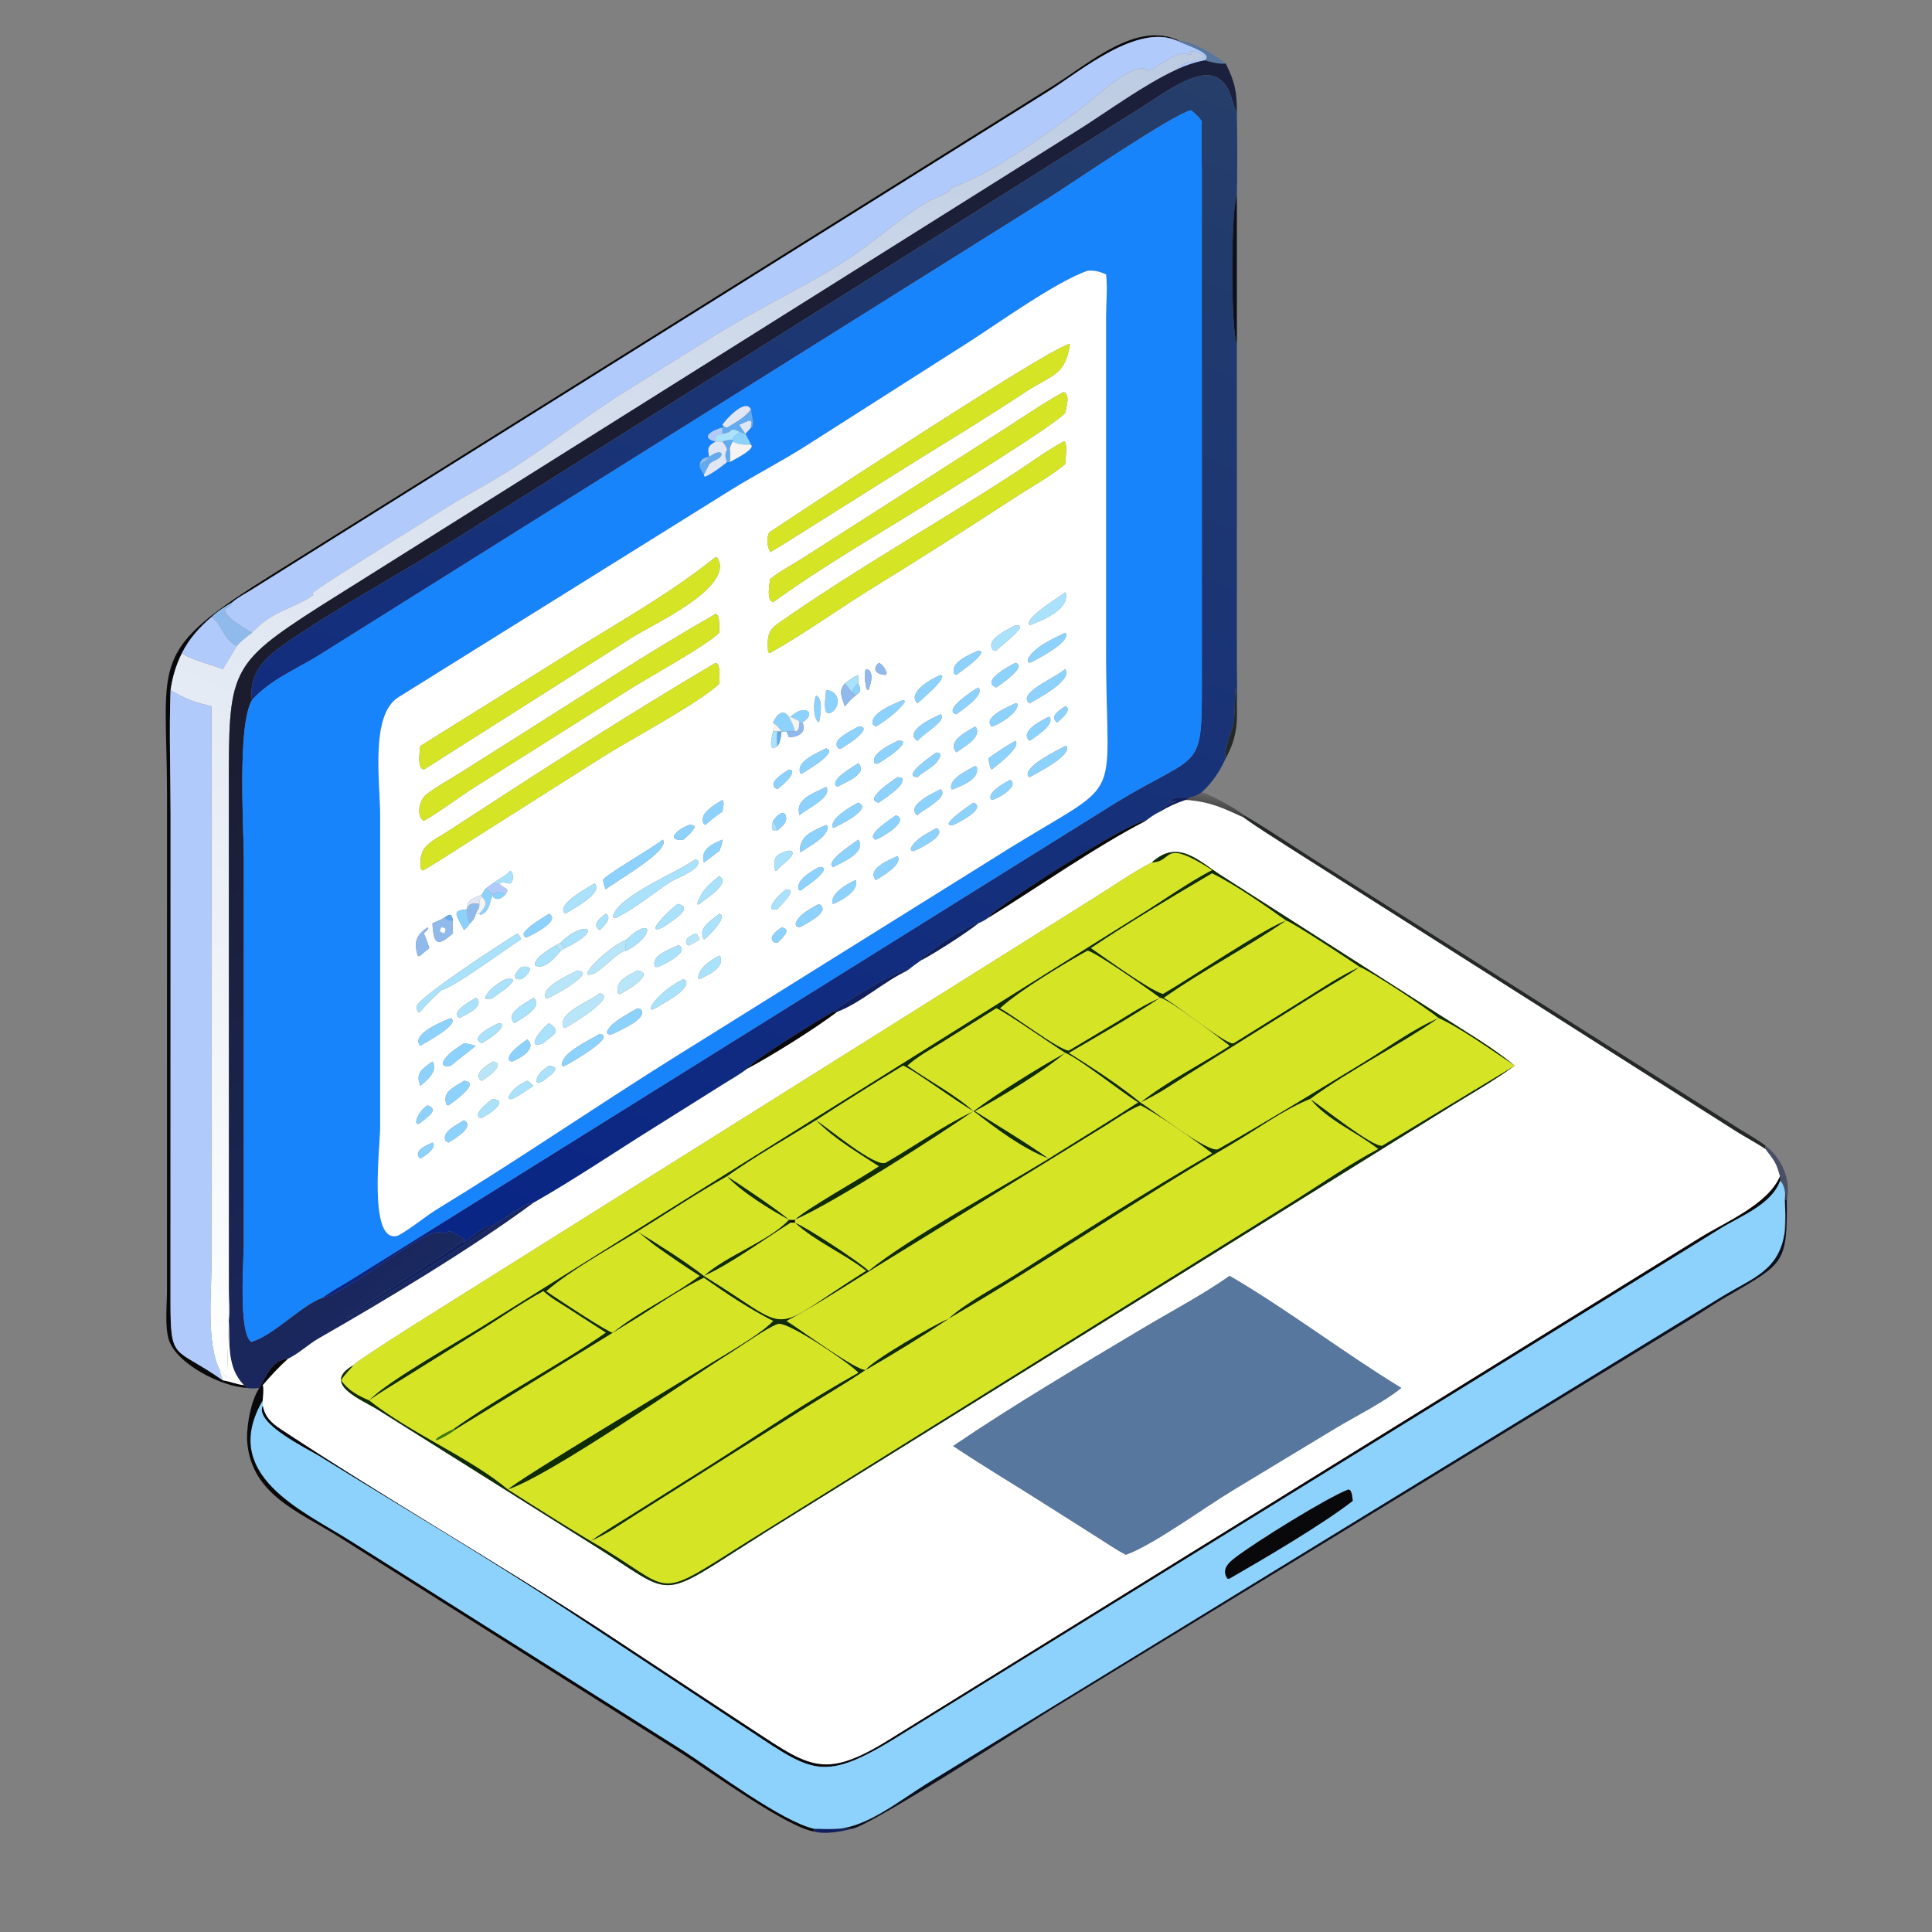 <svg width="100" height="100" viewBox="0 0 100 100" fill="none" xmlns="http://www.w3.org/2000/svg">
<rect x="0" y="0" width="100" height="100" fill="#808080" stroke="none"/>
<path d="M12.785 71.838C11.462 71.779 9.14 70.595 8.74 69.353C8.522 68.676 8.642 67.529 8.643 66.799L8.645 41.152C8.641 34.011 7.557 33.797 14.26 29.629L54.541 4.42C56.407 3.26 58.845 1.049 61.035 2.107H60.931C58.864 1.206 55.975 3.646 54.324 4.688L12.989 30.545C12.678 30.737 12.3 30.933 12.027 31.172C11.656 31.394 11.258 31.631 10.95 31.936C10.351 32.438 9.767 33.089 9.422 33.796C9.11 34.429 8.933 35.017 8.829 35.715C8.747 37.862 8.83 40.037 8.83 42.187L8.826 67.282C8.823 70.529 8.986 69.651 11.529 71.444C11.898 71.497 12.255 71.659 12.619 71.691C12.683 71.739 12.73 71.779 12.785 71.838Z" fill="#09090B"/>
<path d="M12.027 31.172C12.3 30.933 12.678 30.738 12.989 30.546L54.324 4.689C55.975 3.647 58.864 1.207 60.931 2.108C61.333 2.316 62.911 2.787 62.344 3.124C61.837 3.224 61.399 3.371 60.931 3.587C61.078 3.198 62.003 3.192 62.348 2.975L62.355 2.901C62.265 2.83 61.69 2.563 61.616 2.686L61.654 2.821C61.558 2.847 61.524 2.825 61.436 2.793C60.758 2.547 59.291 4.116 59.26 3.536C58.313 3.468 56.844 4.936 56.132 5.472C54.261 6.879 51.367 8.994 49.262 9.712C49.021 10.094 48.412 10.214 48.036 10.434C46.537 11.312 45.281 12.508 43.839 13.448C41.784 14.789 39.243 15.961 37.079 17.317L32.404 20.237C30.107 21.677 27.992 23.393 25.66 24.782C24.824 25.28 23.961 25.735 23.138 26.255L19.227 28.701C18.959 28.872 16.162 30.616 16.167 30.711L16.232 30.789C15.248 31.507 14.15 31.561 13.04 32.75C12.748 32.57 11.542 31.921 11.653 31.519C11.826 31.421 11.945 31.358 12.027 31.172Z" fill="#B0CAFB"/>
<path d="M61.035 2.107C61.848 2.18 62.811 2.791 63.446 3.291C63.071 3.323 62.706 3.207 62.344 3.124C62.911 2.786 61.333 2.315 60.931 2.107H61.035Z" fill="#57779F"/>
<path d="M13.04 32.75C14.15 31.561 15.248 31.507 16.232 30.789L16.167 30.711C16.162 30.616 18.958 28.872 19.227 28.701L23.137 26.255C23.961 25.735 24.824 25.28 25.66 24.782C27.992 23.393 30.107 21.677 32.404 20.237L37.079 17.317C39.243 15.961 41.784 14.789 43.839 13.448C45.28 12.508 46.537 11.312 48.036 10.434C48.412 10.214 49.021 10.094 49.262 9.712C51.366 8.994 54.261 6.879 56.132 5.472C56.844 4.936 58.313 3.468 59.26 3.536C59.291 4.116 60.758 2.547 61.435 2.793C61.524 2.825 61.558 2.847 61.654 2.821L61.616 2.686C61.69 2.563 62.265 2.83 62.355 2.901L62.347 2.975C62.003 3.192 61.078 3.198 60.93 3.587C59.218 4.37 57.346 5.768 55.715 6.789L16.544 31.393C11.838 34.411 11.838 34.72 11.845 40.864L11.851 66.752C11.852 67.275 11.908 67.858 11.847 68.374C11.847 68.377 11.742 71.244 11.754 71.31C11.564 71.226 11.551 70.961 11.363 70.901C10.67 69.463 10.948 66.929 10.948 65.355L10.95 36.56C10.164 36.375 9.508 36.157 8.829 35.716C8.933 35.018 9.11 34.429 9.422 33.797C9.717 34.099 11.068 34.44 11.529 34.636C11.773 34.236 12.02 33.839 12.253 33.433C12.481 33.163 12.759 32.962 13.04 32.75Z" fill="url(#paint0_linear_12441_9315)"/>
<path d="M60.931 3.588C61.399 3.371 61.837 3.224 62.344 3.125C62.706 3.209 63.071 3.325 63.445 3.292C63.932 4.271 64.029 4.789 64.02 5.878C63.709 5.192 63.707 4.344 62.927 3.986C61.916 3.522 60.06 4.952 59.261 5.446L23.761 27.78C20.923 29.58 17.668 31.321 14.964 33.172C13.807 33.964 12.862 34.733 13.04 36.24C12.271 37.568 12.618 42.802 12.619 44.47L12.618 64.356C12.618 65.201 12.331 68.992 13.002 69.456C14.157 69.134 15.628 67.533 16.701 67.168C17.795 67.051 21.985 63.558 22.799 63.777C23.509 63.968 22.804 63.384 24.028 64.128L24.02 64.307L23.913 64.266C23.218 64.854 18.055 68.003 17.962 68.22C18.07 68.228 24.993 63.863 25.513 63.422C25.964 63.188 27.212 62.224 27.613 62.258C24.459 64.597 19.876 67.345 16.506 69.271C15.96 69.583 15.458 70.071 14.896 70.336C14.088 70.375 13.762 71.267 13.424 71.84C13.199 71.87 13.01 71.879 12.785 71.84C12.73 71.781 12.683 71.74 12.619 71.693C11.735 70.773 11.895 69.546 11.847 68.375C11.908 67.859 11.852 67.276 11.851 66.753L11.845 40.865C11.838 34.721 11.838 34.411 16.544 31.394L55.715 6.79C57.346 5.769 59.218 4.371 60.931 3.588Z" fill="url(#paint1_linear_12441_9315)"/>
<path d="M13.04 36.24C12.862 34.733 13.807 33.964 14.964 33.172C17.668 31.321 20.923 29.58 23.761 27.78L59.261 5.446C60.06 4.951 61.916 3.522 62.927 3.986C63.707 4.344 63.709 5.192 64.02 5.878C64.049 7.288 64.048 8.715 64.02 10.125C63.703 10.857 63.699 17.067 64.02 17.806L64.021 34.366C64.021 35.093 64.052 35.835 64.02 36.561C63.931 34.407 63.945 36.444 63.875 37.27C63.838 37.705 63.287 38.925 63.445 39.252C63.131 39.931 62.755 40.496 62.206 41.006C62.032 41.149 61.861 41.215 61.644 41.27C61.234 41.256 60.885 41.207 60.517 41.44L60.54 41.467L60.888 41.443L60.883 41.472C60.529 41.611 60.273 41.695 60.044 42.016C59.752 42.145 59.552 42.306 59.296 42.489C58.65 42.385 51.298 47.071 51.161 47.499C51.014 47.612 50.814 47.729 50.637 47.791C50.101 47.837 48.155 49.193 47.689 49.603L47.707 49.688C47.456 49.86 47.208 50.041 46.971 50.23C46.53 50.127 43.638 51.909 43.122 52.368C42.519 52.713 38.899 54.91 38.693 55.307C38.254 55.644 37.742 55.921 37.274 56.221L33.984 58.287C31.868 59.604 29.779 61.025 27.613 62.257C27.212 62.223 25.964 63.188 25.513 63.422C25.065 63.411 24.41 64.066 24.02 64.307L24.028 64.128C22.804 63.384 23.509 63.968 22.799 63.777C21.985 63.558 17.795 67.051 16.701 67.168C17.123 66.843 17.627 66.577 18.081 66.299L57.779 41.534C62.149 38.88 62.217 40.041 62.208 35.228L62.205 8.864C62.205 8 62.178 7.136 62.206 6.273C62.036 6.043 61.874 5.875 61.644 5.704C60.678 5.938 55.605 9.402 54.225 10.28L16.427 33.963C15.299 34.649 13.917 35.236 13.04 36.24Z" fill="url(#paint2_linear_12441_9315)"/>
<path d="M13.04 36.239C13.917 35.235 15.299 34.649 16.427 33.962L54.225 10.28C55.604 9.401 60.678 5.937 61.644 5.703C61.874 5.875 62.036 6.042 62.206 6.272C62.178 7.135 62.205 8 62.205 8.863L62.208 35.228C62.217 40.04 62.149 38.879 57.779 41.534L18.081 66.298C17.627 66.576 17.123 66.842 16.701 67.167C15.627 67.532 14.157 69.133 13.002 69.455C12.331 68.991 12.618 65.2 12.618 64.355L12.619 44.469C12.618 42.801 12.271 37.567 13.04 36.239ZM38.867 21.201C38.603 20.582 37.569 21.712 37.39 21.988L37.425 22.124L37.39 22.134C36.932 22.229 36.16 22.655 37.04 22.854C36.632 23.089 36.614 23.195 36.711 23.645C36.427 23.693 36.299 23.746 36.213 24.028C36.19 24.221 36.331 24.397 36.434 24.555L36.455 24.652L36.519 24.667C36.926 24.465 37.28 24.203 37.631 23.917H37.773C38.053 23.75 38.823 23.396 38.917 23.096L38.867 23.013C38.777 22.823 38.684 22.637 38.582 22.453C38.684 22.353 38.774 22.243 38.867 22.134L38.94 22.079C38.982 21.928 38.978 21.835 38.951 21.682L38.867 21.201ZM56.283 14.018C54.69 14.57 51.678 16.721 50.199 17.675L41.648 23.124C40.418 23.902 39.123 24.564 37.888 25.328L20.607 36.1C19.152 37.027 19.678 40.528 19.678 42.162V58.378C19.677 59.393 19.041 64.448 20.605 63.955C21.341 63.544 21.979 62.98 22.698 62.541C26.763 60.064 30.684 57.377 34.713 54.847L51.355 44.463C58.445 39.965 57.249 42.249 57.249 33.731V16.373C57.251 15.665 57.334 14.903 57.248 14.202C56.903 14.055 56.666 13.986 56.283 14.018Z" fill="#1884FC"/>
<path d="M64.02 17.806C63.699 17.067 63.703 10.857 64.02 10.125V17.806Z" fill="#0B101C"/>
<path d="M20.605 63.954C19.041 64.448 19.676 59.392 19.677 58.377V42.161C19.677 40.527 19.152 37.026 20.607 36.1L37.888 25.327C39.123 24.563 40.418 23.901 41.648 23.123L50.199 17.674C51.678 16.72 54.69 14.569 56.283 14.018C56.666 13.985 56.903 14.054 57.248 14.201C57.334 14.902 57.251 15.664 57.249 16.372V33.73C57.249 42.248 58.445 39.964 51.355 44.463L34.713 54.846C30.684 57.376 26.763 60.063 22.698 62.541C21.979 62.979 21.341 63.544 20.605 63.954ZM44.423 35.38C44.432 35.229 44.435 35.085 44.423 34.934C44.156 35.057 43.956 35.195 43.728 35.38C43.375 35.779 43.581 36.101 43.728 36.559C43.904 36.362 44.073 36.161 44.286 36.004C44.581 35.795 44.567 35.702 44.423 35.38ZM40.829 37.104C40.523 36.643 40.198 37.001 40.016 37.395C40.062 37.562 40.041 37.692 40.016 37.862C39.956 38.11 39.872 38.409 39.933 38.661L40.009 38.731C40.105 38.707 40.16 38.673 40.239 38.615C40.396 38.446 40.419 38.087 40.453 37.862H40.715L40.827 38.153C41.317 38.177 41.785 37.888 41.527 37.395C42.326 36.912 41.644 36.395 40.925 37.104H40.829ZM40.016 42.488C39.941 42.718 39.86 43.088 40.239 42.98C40.523 42.755 40.822 42.503 40.632 42.12L40.513 42.08C40.283 42.129 40.145 42.305 40.016 42.488ZM26.293 45.206C26.042 45.393 25.758 45.533 25.512 45.724C25.381 45.822 25.223 45.917 25.106 46.03L24.942 46.299C24.522 46.51 24.152 46.533 24.177 47.059C23.39 47.163 23.555 47.248 24.02 48.141C24.127 48.031 24.251 47.924 24.328 47.789C24.498 47.63 24.57 47.521 24.626 47.294H24.808L24.87 47.346C25.328 47.217 25.337 46.714 25.489 46.352L25.512 46.299L25.546 46.212C25.539 46.287 25.533 46.352 25.512 46.425C25.779 46.638 25.935 46.496 26.162 46.299C26.201 46.238 26.233 46.175 26.266 46.111L26.213 46.003C26.078 45.931 25.967 45.855 25.851 45.755L25.816 45.724C26.005 45.66 26.107 45.669 26.293 45.724H26.432C26.596 45.559 26.575 45.266 26.458 45.078L26.383 45.084L26.293 45.206ZM22.999 47.498C22.803 47.614 22.591 47.698 22.384 47.789C22.441 48.94 22.663 48.996 23.447 48.31C23.437 48.097 23.404 47.859 23.447 47.648C23.377 47.287 23.279 47.284 22.999 47.498ZM32.416 48.639C31.446 49.02 29.685 50.799 30.715 50.401C31.175 50.223 32.032 49.199 32.416 49.212C33.93 48.422 33.774 47.345 32.416 48.639ZM29.021 48.794L28.762 48.936C28.381 49.18 27.896 49.416 27.688 49.833L27.687 49.96C28.138 50.264 28.781 49.514 29.021 49.212L29.252 49.072C31.398 48.032 30.164 47.619 29.021 48.794ZM55.332 17.805C53.911 18.232 39.836 27.534 39.826 27.55C39.652 27.827 39.714 28.298 39.863 28.581C40.521 28.206 41.151 27.784 41.795 27.386L47.389 23.871C49.302 22.692 51.218 21.521 53.092 20.281C54.472 19.368 55.108 19.474 55.378 17.841L55.332 17.805ZM55.05 20.292C54.014 20.858 53.024 21.544 52.029 22.18L41.56 28.88C41.008 29.234 40.369 29.561 39.863 29.97C39.832 30.226 39.656 31.091 40.016 31.172C42.426 29.425 45.031 27.909 47.562 26.343C48.791 25.582 54.536 22.042 55.133 21.377C55.186 21.127 55.416 20.38 55.05 20.292ZM55.05 22.853C54.134 23.349 53.279 23.991 52.404 24.558C48.371 27.17 44.154 29.541 40.226 32.304C39.696 32.677 39.718 33.102 39.755 33.719L39.806 33.798L39.863 33.796C41.741 32.733 43.505 31.451 45.343 30.322C47.72 28.86 50.057 27.367 52.394 25.841C53.297 25.251 54.295 24.708 55.133 24.027C55.146 23.751 55.249 23.108 55.127 22.87L55.05 22.853ZM37.039 28.835C34.828 30.602 32.422 31.98 30.018 33.457L21.752 38.615C21.727 38.955 21.625 39.461 21.806 39.762L21.939 39.834L32.728 32.989C33.68 32.373 38.077 30.392 37.13 28.872L37.039 28.835ZM55.133 30.658C54.839 30.918 52.975 31.976 53.292 32.366C53.945 32.102 55.308 31.593 55.179 30.718L55.133 30.658ZM37.039 31.778C33.715 33.674 30.493 35.788 27.256 37.83L23.839 39.988C23.249 40.36 22.606 40.708 22.053 41.13C21.717 41.387 21.512 42.259 21.939 42.488C22.854 41.96 23.706 41.289 24.603 40.723L32.59 35.681C33.617 35.028 36.486 33.471 37.231 32.749C37.225 32.567 37.277 31.787 37.039 31.778ZM52.549 32.366C52.197 32.563 51.397 32.921 51.312 33.333C51.278 33.502 51.377 33.71 51.566 33.676C51.826 33.42 52.699 32.759 52.808 32.471L52.765 32.386C52.686 32.371 52.629 32.362 52.549 32.366ZM55.133 32.749C54.509 33.065 53.532 33.476 53.203 34.116L53.204 34.251L53.292 34.31C53.619 34.167 55.522 33.181 55.133 32.749ZM50.637 33.676C50.217 33.873 49.126 34.286 49.404 34.89L49.502 34.934C49.844 34.655 50.618 34.168 50.795 33.783L50.758 33.705L50.637 33.676ZM45.485 34.31C45.099 34.67 45.386 34.913 45.838 34.934L45.896 34.835C45.819 34.636 45.699 34.385 45.485 34.31ZM37.039 34.31C33.324 36.502 29.36 39.014 25.75 41.361L23.183 43.027C22.316 43.593 21.623 43.769 21.788 44.974L21.849 45.052L21.939 45.032C22.759 44.557 23.547 44.024 24.35 43.521L31.343 39.088C32.568 38.32 36.421 36.242 37.231 35.38C37.233 35.112 37.299 34.565 37.123 34.346L37.039 34.31ZM52.549 34.31C52.272 34.463 50.721 35.258 51.566 35.583C51.749 35.455 53.225 34.47 52.549 34.31ZM44.825 34.635C44.688 34.866 44.799 35.362 44.84 35.626L44.911 35.712L44.958 35.715C45.057 35.4 45.221 34.977 44.994 34.684L44.825 34.635ZM55.133 34.635C54.624 35.085 52.596 35.898 53.292 36.404C53.705 36.15 55.539 35.232 55.133 34.635ZM48.69 34.934C48.292 35.093 46.907 35.835 47.488 36.404C47.606 36.279 49.12 35.044 48.69 34.934ZM50.637 35.583C50.463 35.679 48.741 36.761 49.502 36.972C49.753 36.761 51.005 35.975 50.637 35.583ZM42.761 35.715C42.747 36.045 42.501 37.273 43.122 36.813C43.545 36.414 43.393 35.77 42.761 35.715ZM42.24 36.004C42.094 36.281 42.077 37.197 42.384 37.395C42.472 37.096 42.619 36.132 42.24 36.004ZM46.745 36.239C46.328 36.408 45.026 36.898 45.172 37.489L45.329 37.611C45.782 37.342 46.563 36.771 46.831 36.325L46.805 36.252L46.745 36.239ZM52.549 36.404C52.221 36.582 50.842 37.105 51.329 37.611C51.7 37.507 52.734 36.898 52.661 36.427L52.549 36.404ZM55.133 36.559C54.874 36.742 54.293 37.061 54.71 37.395C54.85 37.308 55.558 36.696 55.133 36.559ZM48.69 36.972C48.36 37.112 46.732 37.846 47.488 38.349C47.873 37.901 49.035 37.296 48.69 36.972ZM54.28 37.104C53.959 37.275 52.732 37.844 53.292 38.349C53.574 38.135 54.569 37.559 54.338 37.121L54.28 37.104ZM44.423 37.611C44.155 37.77 43.4 38.124 43.316 38.431C43.265 38.615 43.355 38.812 43.563 38.73C43.934 38.477 44.457 38.192 44.688 37.802L44.697 37.684C44.614 37.608 44.533 37.596 44.423 37.611ZM50.468 37.611C50.08 37.852 48.995 38.342 49.502 38.946C49.847 38.675 50.849 38.168 50.507 37.627L50.468 37.611ZM46.458 38.349C46.126 38.525 44.995 39.023 45.285 39.526C45.379 39.539 45.388 39.537 45.485 39.501C45.895 39.222 46.438 38.924 46.721 38.512L46.738 38.403C46.647 38.316 46.571 38.329 46.458 38.349ZM52.549 38.349C52.071 38.623 51.605 38.923 51.161 39.251C51.2 39.439 51.215 39.679 51.329 39.834C51.54 39.66 52.902 38.649 52.549 38.349ZM55.133 38.615C54.787 38.808 52.917 39.693 53.227 40.191L53.292 40.225C53.626 40.035 55.5 39.105 55.201 38.621L55.133 38.615ZM42.761 38.73C42.334 38.967 41.162 39.405 41.428 40.024L41.498 40.052L41.527 40.033C41.94 39.75 42.656 39.381 42.911 38.938L42.911 38.823L42.761 38.73ZM48.479 38.946C48.392 39.002 46.603 40.187 47.488 40.225C47.855 39.873 48.542 39.631 48.671 39.099L48.63 38.983L48.479 38.946ZM44.423 39.501L44.377 39.537C44.206 39.665 42.841 40.405 43.336 40.728C43.671 40.528 44.981 40.062 44.423 39.501ZM50.468 39.65C50.113 39.851 49.061 40.316 49.25 40.855L49.335 40.852C49.793 40.656 50.741 40.323 50.553 39.686L50.468 39.65ZM40.829 39.834C40.559 40.027 39.62 40.54 40.239 40.852C40.501 40.617 40.897 40.339 41.005 39.991L40.977 39.877C40.927 39.858 40.884 39.836 40.829 39.834ZM46.458 40.225C46.309 40.323 44.645 41.392 45.485 41.546C45.726 41.349 46.976 40.614 46.666 40.249L46.458 40.225ZM52.291 40.364C52.039 40.499 50.995 41.05 51.329 41.406C51.612 41.374 52.79 40.693 52.291 40.364ZM42.761 40.728C42.137 41.063 41.123 41.329 41.388 42.199C41.682 41.881 43.115 41.291 42.761 40.728ZM48.69 40.852C48.387 40.999 46.83 41.708 47.488 42.199L47.535 42.151C47.762 41.925 49.144 41.242 48.69 40.852ZM37.389 41.406C37.038 41.63 36.114 42.121 36.429 42.644L36.511 42.697C36.787 42.443 37.075 42.219 37.389 42.014C37.415 41.845 37.485 41.603 37.428 41.44L37.389 41.406ZM44.423 41.546C44.089 41.719 42.88 42.383 43.122 42.857C43.297 42.785 45.229 41.874 44.423 41.546ZM50.389 41.546C50.294 41.601 48.476 42.833 49.335 42.697C49.563 42.616 51.106 41.824 50.389 41.546ZM46.367 42.199C46.222 42.322 44.719 43.251 45.329 43.46C45.587 43.391 47.153 42.469 46.367 42.199ZM35.67 42.697C35.35 42.84 35.1 42.943 34.896 43.243L34.89 43.371C35.047 43.499 35.19 43.488 35.374 43.46C35.575 43.279 35.837 43.067 35.956 42.821L35.921 42.732C35.828 42.702 35.768 42.687 35.67 42.697ZM42.761 42.697C42.111 42.998 41.38 43.239 41.404 44.061L41.448 44.111L41.527 44.053C41.914 43.794 42.874 43.292 42.844 42.77L42.761 42.697ZM48.479 42.857C48.045 43.108 47.337 43.44 47.142 43.921L47.166 44.024L47.276 44.053C47.509 43.976 49.085 43.221 48.479 42.857ZM37.389 43.46C36.852 43.694 36.233 43.963 36.434 44.644C36.708 44.458 36.952 44.229 37.231 44.053C37.297 43.864 37.39 43.663 37.389 43.46ZM44.423 43.46C44.253 43.601 42.641 44.609 43.122 44.881C43.537 44.661 44.897 44.116 44.423 43.46ZM34.306 43.46C33.67 43.962 31.353 45.27 31.212 45.55C31.233 45.726 31.287 45.866 31.354 46.03C31.957 45.561 34.75 43.994 34.306 43.46ZM40.715 44.053C40.131 44.239 40.022 44.39 40.11 45.027L40.151 45.084C40.181 45.068 40.218 45.059 40.239 45.032C40.435 44.731 40.968 44.502 41.028 44.149L40.982 44.053C40.874 44.025 40.822 44.024 40.715 44.053ZM46.458 44.309C46.094 44.483 44.83 44.956 45.329 45.554C45.624 45.376 46.753 44.743 46.458 44.309ZM36.005 44.471C35.094 45.142 32.023 46.348 31.731 47.407L31.768 47.515C31.811 47.512 31.858 47.514 31.898 47.498C32.87 47.036 33.806 46.226 34.724 45.638C35.044 45.433 36.319 44.998 36.124 44.552L36.005 44.471ZM42.384 44.881C42.007 45.108 41.191 45.52 41.339 46.06L41.427 46.094C41.451 46.079 41.509 46.051 41.527 46.03C41.893 45.756 42.423 45.439 42.643 45.035L42.629 44.928C42.528 44.862 42.507 44.874 42.384 44.881ZM37.231 45.343C36.706 45.77 36.334 46.071 36.1 46.732L36.112 46.816C36.146 46.808 36.184 46.807 36.213 46.788C36.467 46.536 37.856 45.757 37.231 45.343ZM44.286 45.554C43.894 45.715 42.994 46.23 43.086 46.752L43.122 46.788C43.553 46.605 44.399 46.172 44.318 45.591L44.286 45.554ZM30.773 45.724C30.477 45.924 28.727 46.821 29.252 47.294C29.548 47.099 31.284 46.231 30.773 45.724ZM40.715 46.03C40.253 46.297 39.473 47.263 40.239 47.059C40.368 46.88 41.319 46.051 40.715 46.03ZM42.384 46.788C41.974 47.028 41.321 47.332 41.181 47.816L41.21 47.932C41.275 47.967 41.314 47.986 41.388 48.002C41.663 47.838 43.081 47.172 42.384 46.788ZM35.082 46.788C34.656 47.074 33.261 48.483 34.306 48.002C34.552 47.808 36.039 46.999 35.082 46.788ZM28.414 47.294C28.038 47.554 27.324 47.928 27.1 48.322L27.121 48.455C27.197 48.505 27.189 48.513 27.287 48.512C27.538 48.391 29.061 47.648 28.414 47.294ZM31.354 47.294C31.093 47.494 30.604 47.853 31.031 48.141C31.208 47.996 31.738 47.503 31.354 47.294ZM37.231 47.294C36.807 47.667 36.095 48.01 36.434 48.639C36.604 48.524 37.724 47.436 37.231 47.294ZM40.453 48.002C40.237 48.153 39.707 48.526 40.076 48.778L40.239 48.794C40.442 48.601 41.031 48.101 40.453 48.002ZM22.13 48.002C21.529 48.41 21.418 48.761 21.612 49.444L21.675 49.499L21.752 49.46L22.224 49.072C22.134 48.817 22.052 48.556 21.939 48.31L22.167 48.069L22.158 48.014L22.13 48.002ZM36.005 48.31C35.739 48.458 35.36 48.574 35.576 48.917L35.67 48.936L36.213 48.639C36.159 48.519 36.129 48.36 36.005 48.31ZM26.791 48.31C26.055 48.752 21.828 51.508 21.573 52.064C21.576 52.166 21.573 52.48 21.752 52.366C22.076 51.965 22.46 51.608 22.838 51.257C23.528 51.088 26.16 49.137 26.971 48.615C26.943 48.484 26.872 48.414 26.791 48.31ZM35.082 48.936C34.676 49.146 33.656 49.444 33.907 50.046L34.065 50.048C34.328 49.936 35.685 49.308 35.175 48.947L35.082 48.936ZM37.231 49.46C36.837 49.679 36.311 49.989 36.172 50.445C36.145 50.534 36.087 50.657 36.213 50.68C36.646 50.467 37.526 50.095 37.276 49.495L37.231 49.46ZM27 50.048C26.716 50.25 26.399 50.767 27 50.68C27.345 50.45 27.748 49.94 27 50.048ZM29.869 50.228C29.537 50.434 27.843 51.136 28.285 51.698C28.321 51.686 28.382 51.669 28.414 51.649C28.485 51.612 30.995 50.321 29.869 50.228ZM32.994 50.228C32.527 50.475 31.802 50.776 31.991 51.417L32.055 51.466L32.162 51.416C32.551 51.176 33.053 50.932 33.298 50.536L33.314 50.396C33.214 50.273 33.154 50.248 32.994 50.228ZM26.162 50.68C25.78 50.896 25.311 51.185 25.122 51.599L25.135 51.692C25.273 51.749 25.378 51.703 25.512 51.649C25.845 51.4 26.314 51.124 26.55 50.788L26.539 50.702C26.418 50.633 26.293 50.665 26.162 50.68ZM35.374 50.68C34.042 51.322 33.269 52.539 33.911 52.189C34.253 51.964 35.775 51.235 35.489 50.74L35.374 50.68ZM31.031 51.416C30.578 51.791 29.174 52.306 29.124 52.931C29.116 53.034 29.117 53.196 29.252 53.205C29.425 53.126 32.04 51.565 31.031 51.416ZM27.613 51.649C27.283 51.877 26.062 52.449 26.634 52.962C26.933 52.753 28.187 52.105 27.613 51.649ZM24.626 51.649C24.378 51.813 23.297 52.356 23.779 52.696C24.084 52.521 24.968 52.18 24.732 51.716L24.626 51.649ZM32.994 52.189C32.56 52.455 31.592 52.918 31.417 53.406L31.438 53.502C31.564 53.572 31.568 53.555 31.711 53.52C32.019 53.35 33.595 52.718 33.165 52.236L32.994 52.189ZM23.339 52.696C22.941 52.858 21.227 53.528 21.752 54.131C21.962 53.985 23.846 53.026 23.339 52.696ZM25.816 52.962C25.593 53.045 24.215 53.72 24.942 53.997C25.26 53.799 25.88 53.442 25.994 53.07L25.95 52.985L25.816 52.962ZM28.414 52.962C27.919 53.336 27.188 54.371 28.122 53.997C28.56 53.565 29.159 53.426 28.414 52.962ZM31.031 53.52C30.548 53.819 29.027 54.498 29.086 55.141L29.152 55.194L29.252 55.158C29.406 55.079 32.004 53.623 31.031 53.52ZM27.287 53.805C27.071 53.972 26.099 54.599 26.391 54.922L26.526 54.942C26.893 54.79 27.843 54.269 27.287 53.805ZM24.02 53.997C23.665 54.239 23.069 54.578 22.926 55.006L22.947 55.132C23.097 55.213 23.174 55.202 23.339 55.158C23.761 54.806 24.205 54.481 24.626 54.131C24.429 54.082 24.222 54.014 24.02 53.997ZM25.512 54.942C25.231 55.134 24.539 55.495 24.851 55.903L24.942 55.941C25.132 55.835 26.266 55.061 25.512 54.942ZM22.384 54.942C21.84 55.358 21.494 55.505 21.752 56.202C22.096 55.918 22.703 55.435 22.384 54.942ZM28.414 55.158C28.134 55.353 27.759 55.613 27.774 55.995L27.852 56.049C27.952 56.022 28.032 55.992 28.122 55.941C28.405 55.693 29.174 55.253 28.414 55.158ZM27.287 55.941C26.884 56.135 26.52 56.352 26.327 56.775L26.344 56.881C26.467 56.895 26.406 56.895 26.526 56.879C26.908 56.688 27.258 56.438 27.613 56.202C27.524 56.12 27.401 55.977 27.287 55.941ZM24.02 55.941C23.514 56.275 22.845 56.502 23.12 57.202L23.216 57.211C23.391 57.089 24.941 56.026 24.02 55.941ZM25.512 56.879C25.297 57.043 24.567 57.528 24.786 57.845L24.942 57.861C25.203 57.743 26.407 56.985 25.512 56.879ZM22.13 57.211C21.561 57.563 21.354 58.4 21.752 58.12C22.03 57.868 22.799 57.447 22.13 57.211ZM24.02 57.984C23.708 58.187 22.767 58.607 23.09 59.082L23.216 59.14C23.479 58.975 24.622 58.322 24.02 57.984ZM22.384 59.14C22.114 59.262 21.325 59.58 21.752 59.969C22.041 59.799 22.283 59.65 22.444 59.342L22.448 59.208L22.384 59.14Z" fill="white"/>
<path d="M39.864 28.581C39.714 28.298 39.652 27.827 39.826 27.55C39.836 27.534 53.912 18.232 55.332 17.805L55.378 17.84C55.109 19.474 54.472 19.368 53.092 20.281C51.218 21.521 49.302 22.692 47.389 23.871L41.795 27.386C41.151 27.784 40.521 28.206 39.864 28.581Z" fill="#D5E525"/>
<path d="M39.864 29.971C40.369 29.561 41.008 29.234 41.56 28.88L52.029 22.181C53.025 21.545 54.014 20.858 55.05 20.293C55.417 20.38 55.186 21.128 55.133 21.377C54.537 22.043 48.791 25.583 47.562 26.343C45.032 27.909 42.426 29.425 40.016 31.172C39.656 31.092 39.832 30.227 39.864 29.971Z" fill="#D5E525"/>
<path d="M38.868 21.201C38.555 21.611 38.072 21.877 37.631 22.134C37.514 22.119 37.472 22.067 37.39 21.987C37.569 21.711 38.603 20.581 38.868 21.201Z" fill="#E0E6F4"/>
<path d="M37.631 22.134C38.072 21.878 38.555 21.612 38.868 21.201L38.951 21.682C38.978 21.835 38.982 21.928 38.94 22.079L38.868 22.134L38.871 22.062C38.876 21.989 38.883 21.92 38.894 21.849L38.838 21.778C38.643 21.791 38.452 21.926 38.264 21.988C38.369 22.144 38.472 22.301 38.582 22.453C38.478 22.436 38.364 22.38 38.264 22.345C38.105 22.259 37.897 22.151 37.774 22.345L37.631 22.134Z" fill="#62ABF0"/>
<path d="M38.265 21.988C38.453 21.926 38.643 21.79 38.838 21.777L38.894 21.848C38.883 21.919 38.876 21.989 38.871 22.061L38.868 22.134C38.775 22.242 38.684 22.352 38.582 22.453C38.472 22.3 38.369 22.144 38.265 21.988Z" fill="#E0E6F4"/>
<path d="M37.39 22.134L37.426 22.124L37.39 21.988C37.472 22.068 37.514 22.12 37.631 22.134L37.774 22.345C37.636 22.408 37.54 22.437 37.39 22.453V22.134Z" fill="#62ABF0"/>
<path d="M37.04 22.854C36.16 22.656 36.932 22.23 37.39 22.135V22.454C37.107 22.526 36.98 22.538 37.04 22.854Z" fill="#B0CAFB"/>
<path d="M37.773 22.345C37.897 22.151 38.104 22.259 38.264 22.345C38.166 22.533 37.93 22.54 37.927 22.76C37.744 22.78 37.565 22.794 37.389 22.854H37.039C36.979 22.538 37.107 22.526 37.389 22.453C37.54 22.437 37.636 22.408 37.773 22.345Z" fill="#AAE1FB"/>
<path d="M38.264 22.344C38.364 22.379 38.478 22.435 38.582 22.452C38.683 22.637 38.777 22.823 38.867 23.012C38.512 23.017 38.251 23.029 37.927 22.853V22.759C37.93 22.539 38.166 22.532 38.264 22.344Z" fill="#8CD2FD"/>
<path d="M37.39 22.854C37.565 22.793 37.744 22.78 37.927 22.76V22.854C37.851 23.003 37.788 23.121 37.774 23.29H37.631C37.592 23.11 37.5 22.999 37.39 22.854Z" fill="#62ABF0"/>
<path d="M37.04 22.854H37.39C37.5 22.998 37.592 23.11 37.631 23.29C37.496 23.533 37.551 23.674 37.631 23.916C37.28 24.203 36.926 24.465 36.519 24.666L36.455 24.652L36.434 24.555L36.711 24.028C36.881 23.806 37.287 23.811 37.356 23.493L37.284 23.425C37.066 23.384 36.894 23.534 36.711 23.645C36.614 23.195 36.632 23.089 37.04 22.854Z" fill="#E0E6F4"/>
<path d="M39.864 33.796L39.806 33.798L39.755 33.719C39.719 33.102 39.696 32.677 40.227 32.304C44.154 29.541 48.372 27.171 52.404 24.558C53.279 23.992 54.134 23.35 55.051 22.854L55.127 22.87C55.249 23.108 55.146 23.752 55.133 24.028C54.296 24.709 53.298 25.251 52.394 25.841C50.057 27.368 47.721 28.861 45.343 30.322C43.505 31.451 41.741 32.734 39.864 33.796Z" fill="#D5E525"/>
<path d="M37.773 23.29C37.788 23.121 37.851 23.003 37.927 22.854C38.251 23.029 38.512 23.018 38.867 23.013L38.917 23.096C38.823 23.396 38.053 23.75 37.773 23.916C37.802 23.695 37.818 23.511 37.773 23.29Z" fill="#F6F4F2"/>
<path d="M37.631 23.291H37.774C37.818 23.512 37.803 23.696 37.774 23.918H37.631C37.551 23.675 37.496 23.534 37.631 23.291Z" fill="#62ABF0"/>
<path d="M36.711 23.645C36.894 23.534 37.066 23.384 37.284 23.425L37.356 23.493C37.287 23.811 36.881 23.806 36.711 24.028C36.596 23.938 36.579 23.931 36.434 23.916C36.553 23.857 36.628 23.745 36.711 23.645Z" fill="#62ABF0"/>
<path d="M36.213 24.027C36.299 23.746 36.427 23.693 36.711 23.645C36.628 23.745 36.553 23.857 36.434 23.916C36.368 23.951 36.285 24.009 36.213 24.027Z" fill="#8FBAEB"/>
<path d="M36.434 23.916C36.579 23.931 36.596 23.938 36.711 24.027L36.434 24.554C36.332 24.396 36.19 24.22 36.214 24.027C36.285 24.009 36.368 23.951 36.434 23.916Z" fill="#62ABF0"/>
<path d="M21.752 38.616L30.018 33.458C32.423 31.981 34.828 30.603 37.04 28.836L37.13 28.873C38.077 30.393 33.68 32.374 32.728 32.99L21.939 39.835L21.807 39.763C21.625 39.462 21.727 38.956 21.752 38.616Z" fill="#D5E525"/>
<path d="M53.292 32.366C52.976 31.977 54.84 30.918 55.133 30.658L55.179 30.718C55.308 31.594 53.945 32.102 53.292 32.366Z" fill="#AAE1FB"/>
<path d="M10.95 31.936C11.258 31.631 11.656 31.394 12.027 31.172C11.945 31.358 11.826 31.42 11.652 31.518C11.542 31.92 12.748 32.57 13.04 32.749C12.759 32.961 12.481 33.162 12.253 33.432C11.545 33.111 11.511 32.332 10.95 31.936Z" fill="#8FBAEB"/>
<path d="M21.939 42.49C21.513 42.261 21.717 41.388 22.053 41.132C22.606 40.71 23.249 40.362 23.839 39.99L27.257 37.831C30.494 35.79 33.715 33.675 37.04 31.779C37.277 31.789 37.225 32.569 37.231 32.75C36.486 33.473 33.617 35.029 32.591 35.683L24.603 40.725C23.706 41.29 22.854 41.961 21.939 42.49Z" fill="#D5E525"/>
<path d="M9.422 33.796C9.767 33.089 10.351 32.438 10.95 31.936C11.511 32.331 11.545 33.111 12.253 33.432C12.02 33.837 11.774 34.235 11.529 34.635C11.068 34.439 9.718 34.097 9.422 33.796Z" fill="#B0CAFB"/>
<path d="M51.566 33.677C51.378 33.711 51.278 33.503 51.312 33.333C51.397 32.921 52.197 32.563 52.549 32.366C52.629 32.362 52.686 32.371 52.765 32.386L52.808 32.471C52.699 32.76 51.826 33.42 51.566 33.677Z" fill="#AAE1FB"/>
<path d="M53.292 34.311L53.204 34.252L53.203 34.118C53.532 33.477 54.509 33.066 55.133 32.75C55.522 33.182 53.619 34.168 53.292 34.311Z" fill="#8CD2FD"/>
<path d="M49.502 34.935L49.405 34.892C49.126 34.287 50.217 33.874 50.637 33.678L50.758 33.706L50.795 33.784C50.618 34.169 49.845 34.656 49.502 34.935Z" fill="#8CD2FD"/>
<path d="M45.838 34.934C45.387 34.913 45.099 34.67 45.485 34.31C45.699 34.385 45.82 34.636 45.896 34.835L45.838 34.934Z" fill="#8FBAEB"/>
<path d="M21.939 45.033L21.849 45.052L21.789 44.975C21.624 43.769 22.317 43.593 23.183 43.028L25.75 41.362C29.361 39.014 33.325 36.502 37.04 34.31L37.123 34.347C37.3 34.566 37.233 35.112 37.231 35.381C36.421 36.243 32.568 38.32 31.343 39.089L24.351 43.522C23.547 44.024 22.76 44.557 21.939 45.033Z" fill="#D5E525"/>
<path d="M51.567 35.584C50.721 35.259 52.272 34.464 52.549 34.31C53.225 34.47 51.749 35.456 51.567 35.584Z" fill="#8CD2FD"/>
<path d="M44.958 35.715L44.911 35.712L44.841 35.626C44.8 35.362 44.688 34.866 44.825 34.635L44.994 34.684C45.221 34.977 45.057 35.4 44.958 35.715Z" fill="#8FBAEB"/>
<path d="M53.292 36.404C52.597 35.898 54.625 35.085 55.133 34.635C55.539 35.232 53.705 36.15 53.292 36.404Z" fill="#8CD2FD"/>
<path d="M47.488 36.403C46.908 35.835 48.292 35.092 48.69 34.934C49.121 35.043 47.606 36.279 47.488 36.403Z" fill="#8CD2FD"/>
<path d="M44.424 35.38C44.253 35.514 44.18 35.634 44.09 35.829C43.973 35.676 43.855 35.526 43.728 35.38C43.956 35.195 44.157 35.056 44.424 34.934C44.436 35.085 44.432 35.229 44.424 35.38Z" fill="#AAE1FB"/>
<path d="M44.09 35.83C44.179 35.634 44.253 35.515 44.424 35.381C44.567 35.702 44.581 35.795 44.286 36.004L44.09 35.83Z" fill="#8CD2FD"/>
<path d="M63.446 39.251C63.287 38.923 63.838 37.703 63.875 37.268C63.945 36.442 63.931 34.405 64.02 36.559C64.057 37.621 63.951 38.31 63.446 39.251Z" fill="#242826"/>
<path d="M43.728 36.56C43.581 36.102 43.375 35.78 43.728 35.381C43.854 35.527 43.973 35.676 44.09 35.83L44.286 36.004C44.073 36.161 43.904 36.363 43.728 36.56Z" fill="#8FBAEB"/>
<path d="M49.502 36.973C48.741 36.762 50.463 35.68 50.637 35.584C51.005 35.976 49.753 36.762 49.502 36.973Z" fill="#8CD2FD"/>
<path d="M43.122 36.815C42.501 37.274 42.747 36.047 42.761 35.717C43.393 35.771 43.545 36.415 43.122 36.815Z" fill="#8CD2FD"/>
<path d="M11.529 71.445C8.986 69.652 8.823 70.531 8.826 67.284L8.83 42.189C8.83 40.038 8.747 37.863 8.829 35.717C9.509 36.158 10.164 36.375 10.95 36.561L10.949 65.356C10.948 66.93 10.67 69.464 11.363 70.902C11.415 71.084 11.47 71.264 11.529 71.445Z" fill="#B0CAFB"/>
<path d="M42.385 37.395C42.077 37.198 42.094 36.281 42.24 36.004C42.62 36.133 42.472 37.097 42.385 37.395Z" fill="#8CD2FD"/>
<path d="M45.329 37.613L45.172 37.491C45.026 36.899 46.328 36.409 46.746 36.24L46.805 36.254L46.831 36.327C46.563 36.773 45.782 37.343 45.329 37.613Z" fill="#8CD2FD"/>
<path d="M51.329 37.612C50.842 37.106 52.221 36.583 52.549 36.404L52.662 36.428C52.734 36.899 51.7 37.508 51.329 37.612Z" fill="#8CD2FD"/>
<path d="M54.71 37.396C54.293 37.062 54.875 36.743 55.133 36.56C55.558 36.697 54.851 37.309 54.71 37.396Z" fill="#8CD2FD"/>
<path d="M40.925 37.104C41.644 36.395 42.326 36.912 41.527 37.394H41.388C41.336 37.245 41.06 37.189 40.925 37.104Z" fill="#8CD2FD"/>
<path d="M40.016 37.395C40.198 37.001 40.523 36.643 40.829 37.104C40.974 37.355 41.079 37.576 41.143 37.862C41 37.853 40.857 37.837 40.715 37.862H40.453C40.336 37.66 40.191 37.542 40.016 37.395Z" fill="#8CD2FD"/>
<path d="M47.488 38.349C46.732 37.847 48.36 37.113 48.69 36.973C49.035 37.297 47.873 37.902 47.488 38.349Z" fill="#8CD2FD"/>
<path d="M53.292 38.35C52.733 37.846 53.96 37.276 54.281 37.105L54.338 37.123C54.569 37.561 53.575 38.136 53.292 38.35Z" fill="#8CD2FD"/>
<path d="M40.83 37.105H40.925C41.06 37.19 41.336 37.247 41.388 37.396C41.345 37.598 41.395 37.844 41.144 37.863C41.079 37.578 40.974 37.357 40.83 37.105Z" fill="#F6F4F2"/>
<path d="M40.016 37.861C40.041 37.692 40.062 37.561 40.016 37.395C40.191 37.541 40.336 37.66 40.453 37.861H40.239H40.016Z" fill="#F6F4F2"/>
<path d="M41.143 37.861C41.395 37.842 41.345 37.596 41.388 37.395H41.527C41.785 37.888 41.317 38.176 40.827 38.153L40.715 37.861C40.857 37.837 41 37.853 41.143 37.861Z" fill="#8FBAEB"/>
<path d="M43.563 38.73C43.356 38.811 43.265 38.615 43.316 38.431C43.4 38.124 44.156 37.769 44.424 37.611C44.533 37.596 44.614 37.607 44.697 37.684L44.688 37.802C44.457 38.192 43.934 38.477 43.563 38.73Z" fill="#8CD2FD"/>
<path d="M49.502 38.946C48.996 38.342 50.08 37.852 50.469 37.611L50.507 37.627C50.85 38.168 49.848 38.675 49.502 38.946Z" fill="#8CD2FD"/>
<path d="M40.017 37.863H40.239C40.221 38.12 40.211 38.359 40.239 38.616C40.16 38.675 40.105 38.709 40.009 38.732L39.933 38.663C39.872 38.41 39.956 38.112 40.017 37.863Z" fill="#AAE1FB"/>
<path d="M40.239 37.863H40.453C40.419 38.088 40.396 38.447 40.239 38.616C40.21 38.359 40.221 38.12 40.239 37.863Z" fill="#62ABF0"/>
<path d="M45.485 39.501C45.388 39.537 45.379 39.539 45.285 39.526C44.995 39.023 46.126 38.525 46.458 38.349C46.571 38.329 46.647 38.316 46.738 38.403L46.721 38.512C46.438 38.924 45.895 39.222 45.485 39.501Z" fill="#8CD2FD"/>
<path d="M51.162 39.252C51.605 38.924 52.071 38.624 52.549 38.35C52.903 38.65 51.541 39.66 51.329 39.835C51.215 39.681 51.2 39.44 51.162 39.252Z" fill="#8CD2FD"/>
<path d="M53.292 40.225L53.227 40.191C52.918 39.693 54.788 38.809 55.133 38.615L55.201 38.622C55.501 39.105 53.626 40.035 53.292 40.225Z" fill="#8CD2FD"/>
<path d="M41.527 40.033L41.498 40.052L41.429 40.025C41.162 39.405 42.334 38.968 42.761 38.73L42.911 38.823L42.911 38.938C42.657 39.381 41.94 39.75 41.527 40.033Z" fill="#8CD2FD"/>
<path d="M47.488 40.226C46.603 40.188 48.392 39.003 48.479 38.947L48.63 38.984L48.672 39.1C48.542 39.633 47.855 39.874 47.488 40.226Z" fill="#8CD2FD"/>
<path d="M43.336 40.728C42.842 40.406 44.206 39.666 44.377 39.538L44.424 39.502C44.981 40.062 43.672 40.529 43.336 40.728Z" fill="#8CD2FD"/>
<path d="M49.335 40.852L49.25 40.855C49.061 40.316 50.113 39.851 50.469 39.65L50.554 39.686C50.742 40.323 49.793 40.656 49.335 40.852Z" fill="#8CD2FD"/>
<path d="M40.239 40.852C39.62 40.54 40.559 40.027 40.829 39.834C40.884 39.836 40.927 39.858 40.977 39.877L41.005 39.991C40.897 40.339 40.501 40.617 40.239 40.852Z" fill="#8CD2FD"/>
<path d="M45.485 41.547C44.646 41.393 46.309 40.325 46.458 40.227L46.666 40.25C46.977 40.615 45.726 41.35 45.485 41.547Z" fill="#8CD2FD"/>
<path d="M51.329 41.407C50.995 41.051 52.04 40.5 52.291 40.365C52.79 40.694 51.612 41.376 51.329 41.407Z" fill="#8CD2FD"/>
<path d="M41.388 42.2C41.123 41.33 42.137 41.064 42.761 40.728C43.115 41.292 41.682 41.882 41.388 42.2Z" fill="#8CD2FD"/>
<path d="M47.488 42.2C46.83 41.709 48.387 41.001 48.69 40.853C49.144 41.244 47.763 41.926 47.536 42.152L47.488 42.2Z" fill="#8CD2FD"/>
<path d="M61.644 41.27C61.861 41.215 62.032 41.149 62.206 41.006C62.748 41.173 63.963 41.85 64.4 42.2V42.331C63.31 41.825 62.597 41.484 61.373 41.407C61.461 41.344 61.544 41.311 61.644 41.27Z" fill="url(#paint3_linear_12441_9315)"/>
<path d="M60.044 42.015C60.273 41.695 60.529 41.611 60.883 41.472L60.888 41.443L60.54 41.467L60.517 41.44C60.885 41.207 61.234 41.256 61.644 41.27C61.544 41.311 61.461 41.343 61.372 41.407C60.89 41.566 60.476 41.75 60.044 42.015Z" fill="#10205F"/>
<path d="M36.511 42.697L36.429 42.645C36.114 42.122 37.038 41.63 37.39 41.406L37.428 41.441C37.485 41.604 37.415 41.845 37.39 42.015C37.076 42.22 36.788 42.444 36.511 42.697Z" fill="#8CD2FD"/>
<path d="M60.045 42.015C60.477 41.749 60.891 41.565 61.373 41.406C62.597 41.483 63.31 41.824 64.4 42.33C65.202 42.908 66.051 43.425 66.88 43.962L89.886 58.569C90.376 58.878 90.902 59.149 91.382 59.471C91.867 60.118 91.928 60.148 92.136 60.886C91.492 62.361 89.324 63.241 87.992 64.068L46.168 89.957C42.461 92.294 41.873 91.406 38.257 89.074L30.922 84.243C25.512 80.748 19.919 77.528 14.543 73.985C14.044 73.657 13.714 73.35 13.599 72.758V72.482C13.602 72.216 13.659 71.956 13.599 71.692C14.008 71.211 14.429 70.758 14.897 70.335C15.459 70.07 15.96 69.582 16.506 69.27C19.876 67.344 24.459 64.596 27.613 62.257C29.779 61.024 31.868 59.603 33.985 58.286L37.275 56.221C37.743 55.92 38.254 55.644 38.693 55.306C40.019 54.595 42.164 53.251 43.336 52.367C44.575 51.892 45.725 50.816 46.971 50.229C47.208 50.04 47.456 49.859 47.707 49.687C48.432 49.307 50.013 48.287 50.637 47.79C50.815 47.728 51.014 47.611 51.162 47.498C53.721 45.928 56.705 43.821 59.297 42.489C59.553 42.305 59.752 42.144 60.045 42.015ZM59.612 44.645C58.687 45.11 57.798 45.744 56.919 46.293L24.445 66.68C23.673 67.171 18.554 70.343 18.298 70.66C16.58 71.638 18.72 72.432 19.594 72.988L30.996 80.156C34.687 82.49 34.139 82.822 38.142 80.247C39.251 79.534 40.37 78.834 41.492 78.141L75.235 57.175C76.303 56.521 77.387 55.897 78.4 55.158C77.236 54.196 75.898 53.419 74.63 52.605L63.174 45.288C62.014 44.535 60.958 43.411 59.612 44.645ZM63.645 66.039C62.217 67.043 60.612 67.881 59.111 68.778C55.982 70.647 52.325 72.808 49.335 74.846C50.982 75.942 52.693 76.957 54.361 78.024L56.867 79.612C57.329 79.902 57.79 80.225 58.276 80.472C59.674 79.979 62.369 78.007 63.777 77.159L69.183 73.89C70.198 73.288 71.652 72.559 72.529 71.838C69.54 70.017 66.609 67.763 63.645 66.039Z" fill="white"/>
<path d="M43.122 42.858C42.88 42.384 44.089 41.72 44.424 41.547C45.23 41.875 43.297 42.786 43.122 42.858Z" fill="#8CD2FD"/>
<path d="M49.335 42.697C48.477 42.834 50.294 41.602 50.389 41.547C51.107 41.825 49.563 42.617 49.335 42.697Z" fill="#8CD2FD"/>
<path d="M40.016 42.489C40.145 42.305 40.283 42.13 40.513 42.08L40.632 42.12C40.822 42.504 40.523 42.755 40.239 42.981C40.18 42.801 40.115 42.649 40.016 42.489Z" fill="#8CD2FD"/>
<path d="M45.329 43.461C44.719 43.251 46.222 42.322 46.367 42.199C47.153 42.47 45.587 43.392 45.329 43.461Z" fill="#8CD2FD"/>
<path d="M64.399 42.33V42.199C65.618 42.905 66.775 43.703 67.963 44.456L90.055 58.449C90.494 58.724 90.967 58.986 91.382 59.294V59.471C90.902 59.149 90.376 58.878 89.885 58.569L66.88 43.962C66.051 43.424 65.201 42.908 64.399 42.33Z" fill="#242826"/>
<path d="M51.162 47.498C51.298 47.069 58.65 42.384 59.297 42.488C56.705 43.821 53.721 45.928 51.162 47.498Z" fill="#09090B"/>
<path d="M40.239 42.981C39.86 43.088 39.941 42.718 40.016 42.488C40.116 42.649 40.18 42.801 40.239 42.981Z" fill="#AAE1FB"/>
<path d="M35.374 43.46C35.19 43.487 35.047 43.499 34.891 43.371L34.896 43.243C35.1 42.943 35.35 42.839 35.671 42.696C35.768 42.687 35.829 42.702 35.922 42.732L35.956 42.821C35.837 43.067 35.575 43.279 35.374 43.46Z" fill="#8CD2FD"/>
<path d="M41.527 44.054L41.448 44.112L41.404 44.062C41.381 43.24 42.111 42.999 42.761 42.697L42.845 42.771C42.875 43.293 41.914 43.795 41.527 44.054Z" fill="#8CD2FD"/>
<path d="M47.276 44.054L47.166 44.025L47.142 43.922C47.337 43.441 48.045 43.108 48.479 42.857C49.085 43.221 47.509 43.976 47.276 44.054Z" fill="#8CD2FD"/>
<path d="M36.434 44.645C36.233 43.964 36.852 43.694 37.389 43.461C37.39 43.664 37.297 43.865 37.231 44.054C36.952 44.23 36.708 44.459 36.434 44.645Z" fill="#8CD2FD"/>
<path d="M43.122 44.882C42.642 44.609 44.253 43.602 44.423 43.461C44.897 44.117 43.537 44.662 43.122 44.882Z" fill="#8CD2FD"/>
<path d="M31.354 46.031C31.287 45.867 31.233 45.727 31.212 45.551C31.353 45.271 33.67 43.963 34.306 43.461C34.75 43.994 31.957 45.562 31.354 46.031Z" fill="#8CD2FD"/>
<path d="M40.239 45.032C40.219 45.059 40.181 45.068 40.151 45.084L40.11 45.027C40.022 44.389 40.132 44.239 40.715 44.053C40.822 44.023 40.874 44.025 40.982 44.053L41.028 44.149C40.968 44.502 40.435 44.731 40.239 45.032Z" fill="#AAE1FB"/>
<path d="M59.612 44.645C60.958 43.411 62.014 44.535 63.173 45.289L74.629 52.605C75.898 53.42 77.236 54.197 78.4 55.159C77.387 55.898 76.303 56.522 75.235 57.176L41.492 78.142C40.37 78.834 39.251 79.534 38.142 80.248C34.139 82.823 34.686 82.49 30.996 80.156L19.594 72.989C18.72 72.433 16.58 71.638 18.298 70.661C18.084 70.935 17.842 71.138 17.661 71.445C18.028 71.968 18.541 72.239 19.111 72.483C19.947 71.542 23.915 69.326 25.12 68.559L58.963 47.373C60.209 46.603 61.44 45.713 62.734 45.033C60.076 43.336 60.797 44.614 59.612 44.645ZM40.83 63.135C39.878 62.63 38.323 61.662 37.631 60.886C36.05 61.779 34.535 62.789 32.994 63.748C33.961 64.333 35.541 65.333 36.434 66.04C37.601 64.977 39.834 64.228 40.83 63.135L40.925 63.287C39.669 64.071 37.699 65.504 36.434 66.04C41.31 69.034 39.521 69.12 44.825 65.773C43.688 64.887 42.169 64.241 41.143 63.287C41.667 63.465 44.538 65.347 44.958 65.773C47.09 64.038 51.763 61.522 54.28 59.971C52.876 59.425 51.577 58.428 50.389 57.514C48.53 58.801 43.118 62.289 41.143 63.135C41.639 62.62 44.631 60.95 45.485 60.368C44.407 59.661 43.128 58.921 42.24 57.985C40.704 58.943 39.106 59.837 37.631 60.886C38.078 61.15 40.6 62.851 40.83 63.135ZM49.078 68.272C49.929 67.458 51.527 66.632 52.557 65.978C55.912 63.847 59.301 61.701 62.734 59.697C61.9 59.049 59.961 57.69 59.029 57.212C58.411 57.47 57.836 57.88 57.269 58.235L45.734 65.342C44.122 66.333 42.367 67.495 40.715 68.374C41.297 68.72 44.412 71.025 44.825 70.901C43.708 71.651 42.536 72.332 41.396 73.046L32.828 78.453C32.097 78.915 31.374 79.433 30.57 79.76C35.097 82.355 33.604 82.999 38.742 79.757L67.062 62.103C68.464 61.216 69.862 60.25 71.328 59.471C70.267 58.632 68.623 57.932 67.822 56.88C66.389 57.463 65.059 58.462 63.724 59.242C58.763 62.142 53.995 65.409 49.078 68.272ZM23.447 73.983C25.985 72.174 28.794 70.753 31.354 68.977L29.416 67.728C28.983 67.449 28.503 67.18 28.123 66.832C26.951 67.471 25.85 68.261 24.71 68.958L20.88 71.35C20.293 71.722 19.673 72.075 19.111 72.483C21.311 74.216 24.346 75.45 26.294 77.094C27.711 77.998 29.128 78.895 30.57 79.76C31.288 79.257 32.048 78.804 32.79 78.336L36.73 75.855C39.272 74.24 41.791 72.512 44.424 71.054C44.175 70.708 40.753 68.344 40.25 68.536C39.629 68.772 38.405 69.654 37.769 70.053C35.571 71.43 28.471 76.385 26.294 77.094C26.655 76.663 35.478 71.389 36.448 70.775C37.392 70.176 39.324 69.109 40.016 68.374C38.775 67.746 37.57 66.943 36.434 66.14C35.097 66.776 33.836 67.697 32.568 68.464L23.588 73.983H23.447ZM62.734 45.207C60.652 46.431 58.477 47.725 56.471 49.073C57.238 49.603 59.452 51.216 60.178 51.44L60.242 51.417C61.526 50.68 65.544 47.978 66.57 47.65C65.5 46.891 63.919 45.774 62.734 45.207ZM66.57 47.65C64.514 49.066 62.276 50.215 60.242 51.651C60.879 51.992 63.544 54.148 63.852 53.998L67.539 51.7C68.462 51.12 69.378 50.502 70.371 50.049C69.904 49.72 66.904 47.75 66.57 47.65ZM56.283 49.214C55.064 49.891 52.803 51.249 51.797 52.162L51.767 52.19C52.441 52.545 54.828 54.355 55.316 54.374L55.448 54.301L57.836 52.879C58.555 52.442 59.266 51.976 60.044 51.651C59.58 51.305 56.605 49.202 56.283 49.214ZM70.371 50.049C69.753 50.518 69.046 50.893 68.386 51.303L61.514 55.601C60.706 56.108 59.902 56.674 59.029 57.063C59.696 57.465 62.605 59.749 63.062 59.471C65.609 58.021 68.119 56.486 70.622 54.96C71.789 54.248 73.237 53.198 74.462 52.697C73.849 52.195 71.017 50.305 70.371 50.049ZM60.044 51.651C58.521 52.659 56.91 53.577 55.332 54.499C56.488 55.219 57.992 56.198 59.029 57.063C60.362 55.995 62.191 55.071 63.645 54.132C63.199 53.776 60.382 51.628 60.044 51.651ZM51.567 52.19L48.791 53.932C48.184 54.314 47.503 54.676 46.971 55.159C48.047 55.926 49.438 56.647 50.389 57.514C51.615 56.587 53.741 55.27 55.133 54.499C54.507 54.103 51.906 52.293 51.567 52.19ZM74.462 52.697C72.307 54.173 69.928 55.344 67.822 56.88C68.391 57.255 71.1 59.423 71.55 59.295L78.4 55.159C77.303 54.433 75.628 53.22 74.462 52.697ZM55.133 54.499C54.133 55.385 51.715 56.842 50.468 57.514C51.608 58.248 53.224 59.202 54.28 59.971C55.822 59.001 57.38 58.058 58.905 57.063C58.062 56.546 55.832 54.771 55.133 54.499ZM46.745 55.159C45.227 56.076 43.73 57.023 42.24 57.985C42.857 58.368 45.268 60.416 45.838 60.184C47.343 59.316 48.824 58.258 50.389 57.514C49.554 57.061 47.253 55.349 46.745 55.159ZM32.994 63.748C31.53 64.652 29.578 65.718 28.281 66.832C28.681 67.125 31.483 68.971 31.712 68.977C33.116 67.849 34.779 67.111 36.213 66.04C35.405 65.529 34.622 64.986 33.844 64.431C33.734 64.353 33.03 63.76 32.994 63.748Z" fill="#102C01"/>
<path d="M18.298 70.661C18.554 70.343 23.673 67.172 24.445 66.68L56.919 46.293C57.798 45.744 58.687 45.11 59.612 44.645C60.797 44.613 60.077 43.336 62.734 45.033C61.44 45.713 60.209 46.603 58.963 47.373L25.12 68.559C23.915 69.326 19.947 71.542 19.111 72.483C18.541 72.239 18.028 71.968 17.661 71.445C17.842 71.138 18.084 70.935 18.298 70.661Z" fill="#D5E525"/>
<path d="M45.329 45.554C44.83 44.956 46.095 44.483 46.458 44.309C46.753 44.743 45.624 45.376 45.329 45.554Z" fill="#8CD2FD"/>
<path d="M31.898 47.499C31.858 47.515 31.812 47.513 31.769 47.517L31.731 47.408C32.023 46.349 35.094 45.143 36.006 44.473L36.124 44.553C36.319 44.999 35.044 45.434 34.724 45.639C33.806 46.227 32.87 47.038 31.898 47.499Z" fill="#AAE1FB"/>
<path d="M41.527 46.031C41.509 46.053 41.451 46.081 41.427 46.096L41.34 46.061C41.191 45.522 42.008 45.109 42.385 44.882C42.507 44.876 42.529 44.864 42.629 44.93L42.643 45.036C42.423 45.44 41.893 45.758 41.527 46.031Z" fill="#8CD2FD"/>
<path d="M25.513 45.724C25.758 45.533 26.043 45.393 26.294 45.206L26.384 45.084L26.458 45.078C26.575 45.266 26.596 45.559 26.432 45.724H26.294C26.107 45.669 26.005 45.66 25.816 45.724H25.513Z" fill="#AAE1FB"/>
<path d="M56.471 49.073C58.477 47.725 60.652 46.431 62.733 45.207C63.919 45.774 65.499 46.891 66.57 47.65C65.544 47.978 61.526 50.68 60.242 51.417L60.177 51.44C59.452 51.216 57.238 49.603 56.471 49.073Z" fill="#D5E525"/>
<path d="M36.213 46.789C36.184 46.808 36.146 46.808 36.113 46.816L36.1 46.733C36.334 46.072 36.706 45.77 37.231 45.344C37.856 45.758 36.467 46.536 36.213 46.789Z" fill="#AAE1FB"/>
<path d="M43.122 46.789L43.086 46.753C42.994 46.23 43.894 45.715 44.286 45.555L44.318 45.592C44.399 46.172 43.553 46.606 43.122 46.789Z" fill="#8CD2FD"/>
<path d="M25.106 46.031C25.223 45.917 25.381 45.822 25.512 45.725H25.816L25.851 45.755C25.967 45.856 26.078 45.931 26.213 46.004L26.266 46.111C26.233 46.176 26.201 46.239 26.162 46.3C25.841 46.178 25.67 46.065 25.512 46.426C25.533 46.353 25.539 46.288 25.546 46.212L25.512 46.3C25.382 46.174 25.271 46.106 25.106 46.031Z" fill="#B0CAFB"/>
<path d="M29.252 47.295C28.727 46.822 30.477 45.925 30.773 45.725C31.284 46.232 29.549 47.1 29.252 47.295Z" fill="#AAE1FB"/>
<path d="M40.239 47.061C39.473 47.264 40.254 46.299 40.715 46.031C41.319 46.053 40.368 46.882 40.239 47.061Z" fill="#AAE1FB"/>
<path d="M24.942 46.301L25.107 46.031C25.271 46.107 25.382 46.175 25.513 46.301L25.49 46.354C25.337 46.715 25.328 47.218 24.87 47.348L24.809 47.296C25.085 46.979 25.306 46.747 24.942 46.427V46.301Z" fill="#8CD2FD"/>
<path d="M25.513 46.426C25.67 46.065 25.841 46.178 26.162 46.3C25.935 46.497 25.779 46.639 25.513 46.426Z" fill="#8CD2FD"/>
<path d="M24.177 47.059C24.152 46.533 24.522 46.51 24.942 46.299V46.425C24.831 46.546 24.8 46.629 24.808 46.788C24.479 46.763 24.28 46.711 24.177 47.059Z" fill="#E0E6F4"/>
<path d="M24.808 46.789C24.8 46.63 24.831 46.547 24.942 46.426C25.306 46.746 25.085 46.978 24.808 47.295H24.626C24.707 47.074 24.821 47.051 24.808 46.789Z" fill="#F6F4F2"/>
<path d="M24.177 47.061C24.281 46.713 24.479 46.765 24.809 46.79C24.822 47.051 24.707 47.074 24.626 47.296C24.571 47.523 24.498 47.632 24.328 47.791C24.162 47.63 24.187 47.279 24.177 47.061Z" fill="#8FBAEB"/>
<path d="M41.388 48.002C41.314 47.987 41.275 47.968 41.21 47.932L41.181 47.817C41.321 47.333 41.974 47.029 42.385 46.789C43.081 47.173 41.663 47.839 41.388 48.002Z" fill="#8CD2FD"/>
<path d="M34.306 48.002C33.261 48.484 34.656 47.075 35.082 46.789C36.039 47 34.552 47.809 34.306 48.002Z" fill="#AAE1FB"/>
<path d="M24.02 48.143C23.555 47.249 23.39 47.164 24.177 47.06C24.187 47.278 24.162 47.629 24.328 47.791C24.251 47.925 24.128 48.032 24.02 48.143Z" fill="#8CD2FD"/>
<path d="M22.999 47.498C23.28 47.284 23.377 47.287 23.447 47.648C23.251 47.638 23.146 47.634 22.999 47.498Z" fill="#62ABF0"/>
<path d="M27.287 48.513C27.189 48.514 27.197 48.506 27.122 48.456L27.1 48.323C27.324 47.929 28.038 47.555 28.414 47.295C29.061 47.648 27.538 48.392 27.287 48.513Z" fill="#8CD2FD"/>
<path d="M31.031 48.142C30.604 47.854 31.094 47.495 31.354 47.295C31.738 47.504 31.208 47.997 31.031 48.142Z" fill="#AAE1FB"/>
<path d="M36.434 48.64C36.096 48.01 36.807 47.667 37.232 47.295C37.725 47.437 36.605 48.525 36.434 48.64Z" fill="#AAE1FB"/>
<path d="M22.384 47.79C22.591 47.698 22.803 47.614 22.999 47.498C23.146 47.634 23.251 47.639 23.447 47.649C23.404 47.859 23.437 48.097 23.447 48.31C22.663 48.996 22.441 48.94 22.384 47.79ZM22.838 48.002L22.757 48.177C22.838 48.278 22.879 48.271 22.999 48.31C23.102 48.11 23.095 47.999 22.838 48.002Z" fill="#8FBAEB"/>
<path d="M60.243 51.649C62.276 50.214 64.515 49.065 66.571 47.648C66.905 47.749 69.905 49.719 70.371 50.048C69.378 50.501 68.462 51.119 67.539 51.699L63.852 53.997C63.545 54.147 60.88 51.991 60.243 51.649Z" fill="#D5E525"/>
<path d="M47.707 49.688L47.689 49.603C48.155 49.193 50.102 47.837 50.637 47.791C50.013 48.288 48.432 49.308 47.707 49.688Z" fill="#10205F"/>
<path d="M40.239 48.794L40.076 48.778C39.707 48.527 40.237 48.153 40.453 48.002C41.031 48.101 40.442 48.601 40.239 48.794Z" fill="#8CD2FD"/>
<path d="M22.999 48.311C22.879 48.271 22.838 48.278 22.757 48.177L22.838 48.002C23.095 47.999 23.102 48.11 22.999 48.311Z" fill="white"/>
<path d="M29.021 48.795C30.165 47.62 31.399 48.034 29.253 49.073C29.136 49.008 29.087 48.906 29.021 48.795Z" fill="#AAE1FB"/>
<path d="M32.417 48.639C33.774 47.345 33.93 48.422 32.417 49.212C32.347 49.026 32.393 48.832 32.417 48.639Z" fill="#AAE1FB"/>
<path d="M21.752 49.461L21.676 49.5L21.613 49.444C21.418 48.761 21.529 48.41 22.13 48.002L22.158 48.014L22.167 48.069L21.939 48.311C22.053 48.556 22.134 48.817 22.224 49.072L21.752 49.461Z" fill="#8FBAEB"/>
<path d="M35.671 48.936L35.576 48.917C35.36 48.574 35.739 48.458 36.006 48.31C36.13 48.36 36.16 48.52 36.214 48.64L35.671 48.936Z" fill="#B8E6F8"/>
<path d="M21.752 52.367C21.573 52.48 21.576 52.167 21.573 52.064C21.829 51.508 26.055 48.752 26.792 48.31C26.873 48.414 26.943 48.484 26.972 48.615C26.161 49.138 23.529 51.088 22.838 51.258C22.46 51.608 22.077 51.965 21.752 52.367Z" fill="#AAE1FB"/>
<path d="M32.416 49.214C32.033 49.201 31.175 50.224 30.715 50.402C29.685 50.801 31.447 49.022 32.416 48.641C32.393 48.833 32.347 49.027 32.416 49.214Z" fill="#B8E6F8"/>
<path d="M28.762 48.937L29.021 48.795C29.087 48.906 29.135 49.007 29.252 49.073L29.021 49.214C28.911 49.131 28.842 49.047 28.762 48.937Z" fill="#B8E6F8"/>
<path d="M34.065 50.05L33.907 50.048C33.656 49.446 34.676 49.148 35.083 48.938L35.175 48.948C35.686 49.31 34.329 49.938 34.065 50.05Z" fill="#AAE1FB"/>
<path d="M29.021 49.214C28.781 49.515 28.138 50.265 27.688 49.962L27.688 49.834C27.896 49.418 28.381 49.182 28.762 48.938C28.842 49.047 28.911 49.131 29.021 49.214Z" fill="#AAE1FB"/>
<path d="M51.768 52.189L51.797 52.162C52.803 51.248 55.065 49.89 56.283 49.213C56.605 49.202 59.58 51.304 60.045 51.65C59.266 51.975 58.556 52.441 57.837 52.878L55.448 54.301L55.316 54.374C54.828 54.355 52.442 52.545 51.768 52.189Z" fill="#D5E525"/>
<path d="M36.214 50.68C36.087 50.657 36.145 50.535 36.173 50.446C36.311 49.989 36.837 49.679 37.232 49.461L37.277 49.495C37.526 50.096 36.647 50.468 36.214 50.68Z" fill="#AAE1FB"/>
<path d="M27 50.68C26.399 50.767 26.716 50.25 27 50.048C27.748 49.94 27.345 50.45 27 50.68Z" fill="#AAE1FB"/>
<path d="M59.029 57.062C59.902 56.674 60.706 56.108 61.514 55.601L68.386 51.302C69.046 50.892 69.753 50.518 70.371 50.049C71.017 50.305 73.849 52.195 74.462 52.697C73.237 53.198 71.789 54.248 70.622 54.96C68.119 56.486 65.609 58.021 63.062 59.471C62.604 59.748 59.695 57.465 59.029 57.062Z" fill="#D5E525"/>
<path d="M46.971 50.229C45.725 50.816 44.575 51.892 43.336 52.367H43.122C43.638 51.908 46.531 50.126 46.971 50.229Z" fill="#10205F"/>
<path d="M28.414 51.65C28.383 51.669 28.322 51.686 28.286 51.699C27.843 51.136 29.537 50.435 29.87 50.228C30.995 50.321 28.486 51.612 28.414 51.65Z" fill="#B8E6F8"/>
<path d="M32.162 51.416L32.055 51.466L31.991 51.417C31.802 50.777 32.527 50.475 32.994 50.228C33.155 50.248 33.215 50.274 33.314 50.396L33.298 50.536C33.053 50.932 32.551 51.176 32.162 51.416Z" fill="#B8E6F8"/>
<path d="M25.513 51.65C25.378 51.704 25.273 51.75 25.135 51.693L25.122 51.599C25.311 51.185 25.78 50.896 26.162 50.68C26.293 50.666 26.419 50.634 26.539 50.703L26.55 50.789C26.314 51.125 25.845 51.401 25.513 51.65Z" fill="#AAE1FB"/>
<path d="M33.911 52.189C33.269 52.539 34.042 51.322 35.374 50.68L35.489 50.74C35.776 51.235 34.253 51.964 33.911 52.189Z" fill="#AAE1FB"/>
<path d="M29.253 53.205C29.117 53.196 29.116 53.034 29.124 52.931C29.175 52.306 30.578 51.791 31.031 51.416C32.04 51.565 29.425 53.126 29.253 53.205Z" fill="#B8E6F8"/>
<path d="M26.634 52.963C26.062 52.45 27.283 51.878 27.613 51.65C28.187 52.106 26.933 52.754 26.634 52.963Z" fill="#AAE1FB"/>
<path d="M23.779 52.697C23.297 52.357 24.379 51.815 24.626 51.65L24.732 51.717C24.968 52.181 24.084 52.522 23.779 52.697Z" fill="#AAE1FB"/>
<path d="M55.332 54.499C56.91 53.577 58.521 52.659 60.044 51.651C60.382 51.628 63.199 53.776 63.645 54.132C62.191 55.071 60.361 55.995 59.029 57.063C57.992 56.198 56.488 55.219 55.332 54.499Z" fill="#D5E525"/>
<path d="M46.971 55.158C47.503 54.676 48.184 54.313 48.791 53.931L51.567 52.19C51.906 52.293 54.507 54.103 55.133 54.499C53.741 55.27 51.615 56.587 50.389 57.514C49.438 56.647 48.047 55.926 46.971 55.158Z" fill="#D5E525"/>
<path d="M31.711 53.521C31.569 53.556 31.564 53.573 31.438 53.502L31.418 53.406C31.592 52.919 32.56 52.456 32.994 52.19L33.165 52.237C33.595 52.719 32.019 53.351 31.711 53.521Z" fill="#8CD2FD"/>
<path d="M38.693 55.306C38.898 54.91 42.519 52.712 43.122 52.367H43.336C42.164 53.251 40.019 54.596 38.693 55.306Z" fill="#09090B"/>
<path d="M21.752 54.132C21.227 53.529 22.941 52.859 23.339 52.697C23.846 53.027 21.962 53.986 21.752 54.132Z" fill="#8CD2FD"/>
<path d="M67.822 56.88C69.928 55.344 72.308 54.173 74.462 52.697C75.629 53.221 77.303 54.433 78.4 55.159L71.55 59.295C71.1 59.423 68.391 57.255 67.822 56.88Z" fill="#D5E525"/>
<path d="M24.942 53.998C24.215 53.721 25.594 53.046 25.816 52.963L25.951 52.986L25.994 53.071C25.88 53.443 25.26 53.8 24.942 53.998Z" fill="#AAE1FB"/>
<path d="M28.123 53.998C27.188 54.372 27.919 53.337 28.414 52.963C29.159 53.427 28.56 53.565 28.123 53.998Z" fill="#AAE1FB"/>
<path d="M29.253 55.159L29.152 55.196L29.087 55.143C29.027 54.499 30.548 53.821 31.031 53.522C32.004 53.625 29.407 55.081 29.253 55.159Z" fill="#8CD2FD"/>
<path d="M26.526 54.942L26.391 54.922C26.099 54.599 27.071 53.972 27.287 53.805C27.843 54.269 26.893 54.79 26.526 54.942Z" fill="#8CD2FD"/>
<path d="M23.339 55.159C23.174 55.203 23.097 55.214 22.947 55.133L22.926 55.007C23.069 54.58 23.665 54.24 24.02 53.998C24.222 54.015 24.429 54.083 24.626 54.132C24.205 54.483 23.761 54.807 23.339 55.159Z" fill="#8CD2FD"/>
<path d="M50.468 57.513C51.715 56.84 54.133 55.383 55.133 54.498C55.832 54.769 58.062 56.545 58.905 57.061C57.38 58.057 55.822 58.999 54.28 59.969C53.224 59.201 51.608 58.246 50.468 57.513Z" fill="#D5E525"/>
<path d="M24.942 55.942L24.851 55.904C24.539 55.496 25.231 55.136 25.512 54.943C26.266 55.062 25.132 55.836 24.942 55.942Z" fill="#B8E6F8"/>
<path d="M21.752 56.203C21.495 55.507 21.84 55.359 22.384 54.943C22.703 55.436 22.096 55.919 21.752 56.203Z" fill="#8CD2FD"/>
<path d="M28.123 55.942C28.033 55.993 27.953 56.022 27.853 56.05L27.774 55.996C27.759 55.614 28.134 55.353 28.414 55.158C29.174 55.254 28.406 55.693 28.123 55.942Z" fill="#AAE1FB"/>
<path d="M42.24 57.984C43.73 57.022 45.227 56.076 46.745 55.158C47.253 55.348 49.554 57.06 50.389 57.514C48.824 58.257 47.343 59.315 45.838 60.183C45.268 60.416 42.857 58.367 42.24 57.984Z" fill="#D5E525"/>
<path d="M26.526 56.879C26.406 56.896 26.467 56.895 26.345 56.881L26.327 56.776C26.52 56.352 26.885 56.135 27.287 55.941C27.401 55.978 27.524 56.12 27.613 56.203C27.258 56.439 26.908 56.688 26.526 56.879Z" fill="#AAE1FB"/>
<path d="M23.216 57.211L23.121 57.203C22.846 56.502 23.515 56.276 24.02 55.941C24.941 56.026 23.391 57.089 23.216 57.211Z" fill="#8CD2FD"/>
<path d="M24.942 57.861L24.786 57.845C24.567 57.528 25.297 57.043 25.513 56.879C26.407 56.985 25.203 57.743 24.942 57.861Z" fill="#AAE1FB"/>
<path d="M49.078 68.271C53.995 65.408 58.763 62.141 63.725 59.241C65.059 58.461 66.389 57.462 67.822 56.879C68.623 57.932 70.267 58.631 71.328 59.471C69.863 60.249 68.465 61.215 67.062 62.102L38.742 79.757C33.604 82.998 35.097 82.354 30.57 79.759C31.374 79.432 32.097 78.914 32.828 78.452L41.396 73.046C42.536 72.331 43.708 71.65 44.825 70.901C46.254 70.075 47.706 69.185 49.078 68.271Z" fill="#D5E525"/>
<path d="M49.078 68.271C48.472 68.497 45.084 70.46 44.825 70.9C44.412 71.024 41.297 68.719 40.715 68.373C42.367 67.494 44.122 66.332 45.734 65.341L57.269 58.234C57.836 57.879 58.411 57.469 59.029 57.211C59.961 57.689 61.9 59.048 62.734 59.696C59.301 61.7 55.912 63.846 52.557 65.977C51.527 66.631 49.929 67.457 49.078 68.271Z" fill="#D5E525"/>
<path d="M21.752 58.12C21.355 58.4 21.562 57.564 22.13 57.211C22.799 57.447 22.031 57.868 21.752 58.12Z" fill="#8CD2FD"/>
<path d="M41.144 63.134C43.118 62.288 48.531 58.8 50.389 57.514C51.577 58.427 52.877 59.424 54.281 59.97C51.764 61.521 47.09 64.037 44.958 65.772C44.538 65.347 41.668 63.464 41.144 63.286V63.134Z" fill="#D5E525"/>
<path d="M40.83 63.134C40.6 62.85 38.078 61.15 37.631 60.886C39.106 59.837 40.704 58.942 42.24 57.984C43.128 58.92 44.407 59.66 45.485 60.367C44.631 60.95 41.639 62.62 41.143 63.134C41.031 63.162 40.943 63.148 40.83 63.134Z" fill="#D5E525"/>
<path d="M23.216 59.141L23.09 59.082C22.767 58.608 23.708 58.187 24.02 57.984C24.622 58.323 23.479 58.976 23.216 59.141Z" fill="#8CD2FD"/>
<path d="M21.752 59.97C21.326 59.581 22.114 59.263 22.384 59.141L22.448 59.208L22.444 59.343C22.283 59.651 22.041 59.8 21.752 59.97Z" fill="#8CD2FD"/>
<path d="M91.382 59.295C92.213 59.953 92.719 61.038 92.486 62.105C92.442 61.545 92.416 61.503 92.382 62.105C92.39 62.625 92.466 63.242 92.382 63.748C92.341 63.185 92.616 61.497 92.136 61.126L92.15 60.852L92.136 60.886C91.928 60.148 91.867 60.119 91.382 59.471V59.295Z" fill="#495065"/>
<path d="M92.135 60.886L92.149 60.852L92.135 61.125C91.696 62.355 90.066 62.957 89.032 63.598L47.013 89.558C42.349 92.509 42.18 91.763 38.037 89.082L29.313 83.314C25.197 80.612 20.713 77.957 16.511 75.358C15.946 75.009 13.148 73.67 13.599 72.759C13.713 73.35 14.044 73.657 14.543 73.986C19.918 77.528 25.512 80.748 30.922 84.243L38.256 89.074C41.873 91.406 42.461 92.295 46.168 89.957L87.992 64.068C89.324 63.242 91.492 62.361 92.135 60.886Z" fill="#09090B"/>
<path d="M37.631 60.885C38.323 61.66 39.878 62.629 40.83 63.133C39.834 64.227 37.601 64.975 36.434 66.038C35.541 65.331 33.961 64.332 32.994 63.746C34.535 62.788 36.05 61.777 37.631 60.885Z" fill="#D5E525"/>
<path d="M92.136 61.125C92.616 61.496 92.341 63.184 92.382 63.747C92.097 65.79 90.715 66.143 89.118 67.125L47.91 92.366C46.635 93.155 44.872 94.578 43.336 94.662C42.939 94.687 42.536 94.667 42.138 94.662C40.483 94.299 36.945 91.648 35.418 90.657L18.116 79.746C15.62 78.176 11.347 76.34 13.599 72.483V72.758C13.148 73.67 15.946 75.009 16.511 75.358C20.713 77.956 25.198 80.612 29.314 83.314L38.037 89.081C42.18 91.763 42.349 92.509 47.013 89.558L89.033 63.598C90.066 62.957 91.697 62.355 92.136 61.125ZM69.795 77.094C68.671 77.526 64.994 79.811 63.929 80.628C63.57 80.904 63.217 81.243 63.53 81.708C63.633 81.712 63.595 81.722 63.646 81.704C65.38 80.706 68.433 78.918 70.017 77.687C69.994 77.501 69.992 77.294 69.883 77.136L69.795 77.094Z" fill="#8CD2FD"/>
<path d="M92.381 62.104C92.415 61.502 92.442 61.544 92.486 62.104H92.381Z" fill="#38394C"/>
<path d="M92.382 62.103H92.486C92.513 65.357 92.329 65.382 89.637 66.96C88.915 67.356 88.243 67.822 87.544 68.254L54.501 88.433C53.047 89.326 45.007 94.543 44.09 94.661H43.336C44.872 94.578 46.635 93.154 47.91 92.365L89.118 67.124C90.715 66.142 92.097 65.789 92.382 63.746C92.466 63.241 92.39 62.624 92.382 62.103Z" fill="#0B101C"/>
<path d="M40.83 63.135C40.943 63.148 41.031 63.163 41.144 63.135V63.287H40.925L40.83 63.135Z" fill="#09090B"/>
<path d="M40.925 63.287H41.144C42.169 64.241 43.688 64.888 44.825 65.773C39.521 69.12 41.311 69.034 36.434 66.04C37.699 65.505 39.669 64.071 40.925 63.287Z" fill="#D5E525"/>
<path d="M24.02 64.307C24.41 64.066 25.066 63.411 25.513 63.422C24.993 63.862 18.07 68.228 17.962 68.22C18.055 68.002 23.218 64.853 23.914 64.266L24.02 64.307Z" fill="#10205F"/>
<path d="M28.281 66.831C29.578 65.716 31.531 64.65 32.994 63.746C33.03 63.759 33.735 64.351 33.845 64.43C34.623 64.985 35.405 65.528 36.213 66.038C34.779 67.109 33.116 67.847 31.712 68.976C31.484 68.969 28.681 67.123 28.281 66.831Z" fill="#D5E525"/>
<path d="M49.335 74.846C52.325 72.808 55.982 70.647 59.111 68.778C60.612 67.881 62.217 67.044 63.645 66.039C66.609 67.763 69.54 70.017 72.528 71.839C71.652 72.559 70.198 73.288 69.183 73.89L63.777 77.159C62.369 78.008 59.674 79.979 58.276 80.472C57.79 80.225 57.329 79.902 56.867 79.612L54.361 78.024C52.693 76.957 50.982 75.942 49.335 74.846Z" fill="#57779F"/>
<path d="M23.447 73.982C22.033 74.644 22.465 74.795 23.588 73.982L32.568 68.463C33.836 67.695 35.097 66.775 36.434 66.139C37.57 66.942 38.775 67.745 40.016 68.373C39.324 69.108 37.393 70.175 36.448 70.774C35.478 71.388 26.655 76.662 26.294 77.093C24.346 75.449 21.311 74.215 19.111 72.482C19.673 72.074 20.294 71.721 20.88 71.349L24.71 68.957C25.85 68.26 26.951 67.47 28.123 66.831C28.503 67.179 28.983 67.448 29.416 67.726L31.354 68.976C28.794 70.752 25.986 72.172 23.447 73.982Z" fill="#D5E525"/>
<path d="M44.825 70.901C45.084 70.46 48.472 68.497 49.078 68.272C47.706 69.185 46.253 70.075 44.825 70.901Z" fill="#102C01"/>
<path d="M11.363 70.9C11.552 70.96 11.565 71.225 11.754 71.309C11.742 71.243 11.847 68.376 11.848 68.373C11.895 69.544 11.735 70.772 12.62 71.691C12.255 71.658 11.898 71.497 11.529 71.443C11.471 71.263 11.415 71.082 11.363 70.9Z" fill="white"/>
<path d="M26.294 77.093C28.471 76.383 35.571 71.428 37.769 70.052C38.405 69.653 39.629 68.771 40.25 68.534C40.753 68.343 44.175 70.707 44.424 71.053C41.791 72.511 39.272 74.239 36.73 75.853L32.79 78.335C32.048 78.802 31.288 79.255 30.57 79.759C29.128 78.894 27.711 77.997 26.294 77.093Z" fill="#D5E525"/>
<path d="M13.424 71.838C13.762 71.265 14.087 70.374 14.896 70.334C14.429 70.758 14.007 71.211 13.599 71.691C13.658 71.955 13.602 72.215 13.599 72.482C11.347 76.339 15.62 78.175 18.115 79.746L35.417 90.656C36.944 91.647 40.483 94.299 42.138 94.661C42.145 94.713 42.155 94.748 42.138 94.799C40.756 94.598 36.673 91.649 35.385 90.817L17.534 79.541C15.424 78.217 12.912 77.326 12.785 74.459C12.788 73.664 12.984 72.514 13.424 71.838Z" fill="#09090B"/>
<path d="M23.588 73.982C22.464 74.796 22.033 74.645 23.447 73.982H23.588Z" fill="#427C06"/>
<path d="M63.645 81.704C63.595 81.722 63.632 81.711 63.53 81.708C63.216 81.242 63.569 80.904 63.929 80.628C64.993 79.811 68.671 77.526 69.795 77.094L69.883 77.136C69.992 77.294 69.994 77.5 70.017 77.686C68.433 78.918 65.379 80.706 63.645 81.704Z" fill="#09090B"/>
<path d="M42.138 94.662C42.536 94.668 42.939 94.687 43.336 94.662H44.09C43.524 94.806 42.715 94.958 42.138 94.8C42.155 94.749 42.145 94.715 42.138 94.662Z" fill="#10205F"/>
<defs>
<linearGradient id="paint0_linear_12441_9315" x1="45.605" y1="-4.272" x2="13.088" y2="71.874" gradientUnits="userSpaceOnUse">
<stop stop-color="#BCCBE2"/>
<stop offset="1" stop-color="white"/>
</linearGradient>
<linearGradient id="paint1_linear_12441_9315" x1="25.621" y1="23.105" x2="45.263" y2="46.014" gradientUnits="userSpaceOnUse">
<stop stop-color="#1B1C2C"/>
<stop offset="1" stop-color="#1A2861"/>
</linearGradient>
<linearGradient id="paint2_linear_12441_9315" x1="53.375" y1="0.137" x2="26.471" y2="65.789" gradientUnits="userSpaceOnUse">
<stop stop-color="#253E6A"/>
<stop offset="1" stop-color="#092586"/>
</linearGradient>
<linearGradient id="paint3_linear_12441_9315" x1="62.949" y1="42.05" x2="63.089" y2="41.242" gradientUnits="userSpaceOnUse">
<stop stop-color="#3F3D3D"/>
<stop offset="1" stop-color="#626261"/>
</linearGradient>
</defs>
</svg>
